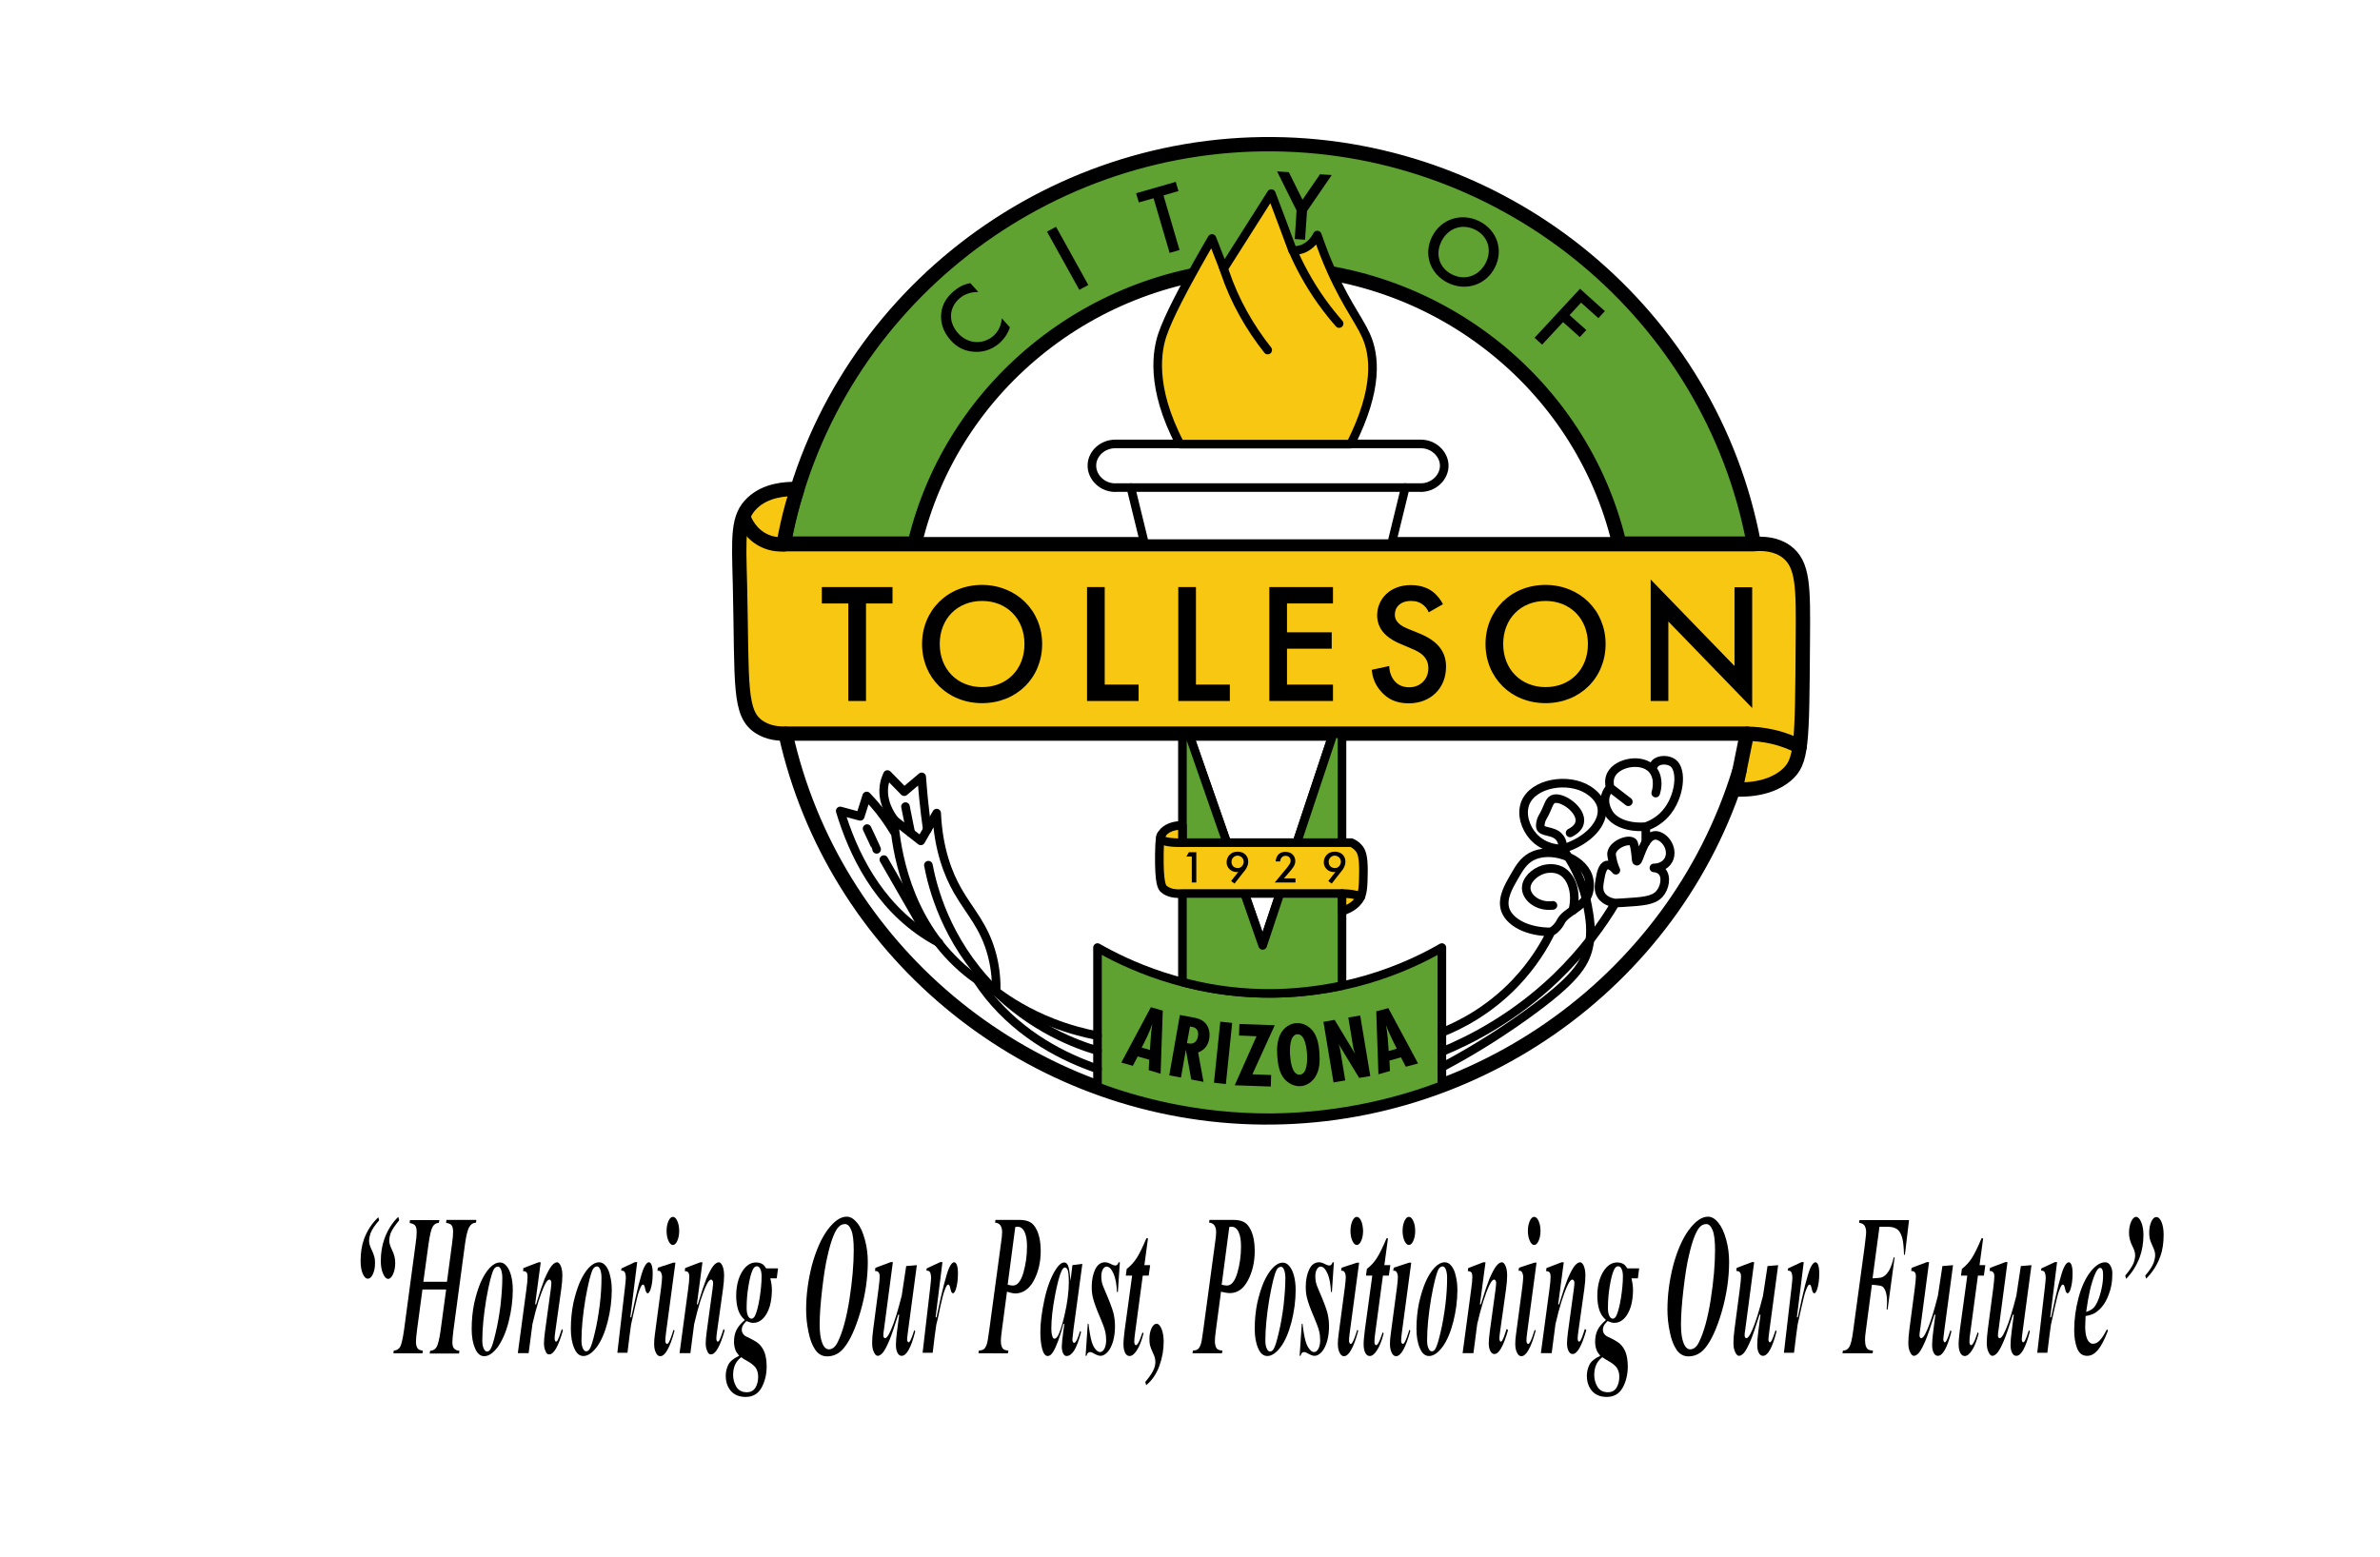 <?xml version="1.0" encoding="utf-8"?>
<!-- Generator: Adobe Illustrator 27.4.1, SVG Export Plug-In . SVG Version: 6.00 Build 0)  -->
<svg version="1.1" id="Layer_1" xmlns="http://www.w3.org/2000/svg" xmlns:xlink="http://www.w3.org/1999/xlink" x="0px" y="0px"
	 viewBox="0 0 1320 864" style="enable-background:new 0 0 1320 864;" xml:space="preserve">
<style type="text/css">
	.st0{fill:#FFFFFF;}
	.st1{fill:#FFFFFF;stroke:#000000;stroke-width:4.769;stroke-linecap:round;stroke-linejoin:round;stroke-miterlimit:10;}
	.st2{fill:#5FA231;stroke:#000000;stroke-width:7.947;stroke-linecap:round;stroke-linejoin:round;stroke-miterlimit:10;}
	.st3{fill:#F8C712;stroke:#000000;stroke-width:7.947;stroke-linecap:round;stroke-linejoin:round;stroke-miterlimit:10;}
	.st4{fill:none;stroke:#000000;stroke-width:7.947;stroke-linecap:round;stroke-linejoin:round;stroke-miterlimit:10;}
	.st5{fill:none;stroke:#000000;stroke-width:4.769;stroke-linecap:round;stroke-linejoin:round;stroke-miterlimit:10;}
	.st6{fill:#F8C712;stroke:#000000;stroke-width:4.769;stroke-linecap:round;stroke-linejoin:round;stroke-miterlimit:10;}
	.st7{fill:#5FA231;stroke:#000000;stroke-width:4.769;stroke-linecap:round;stroke-linejoin:round;stroke-miterlimit:10;}
</style>
<path class="st0" d="M1320,864H0V0h1320V864z"/>
<g>
	<path class="st0" d="M464.8,320.7c15.8-115.1,113.1-201.9,226-205.9c121.5-4.3,230.6,88.5,244,213.3
		C778.1,325.7,621.5,323.2,464.8,320.7z"/>
	<path class="st0" d="M968.9,407.1C941.9,529.8,832,618.5,705.7,620c-128.7,1.6-242.4-87.7-269.9-212.9
		C613.5,407.1,791.2,407.1,968.9,407.1z"/>
	<polygon class="st1" points="739.3,407.1 700.3,524.5 659.3,407.1 	"/>
	<path class="st2" d="M434.7,301.6c24.2,0,48.4,0,72.6,0c21.1-89.1,102.1-152.7,194.6-153.1c93.1-0.4,175,63.4,196.2,153.1
		c24.9,0,49.7,0,74.6,0C949,174.6,836.5,81.3,706.4,80C574.4,78.7,458.8,172.6,434.7,301.6z"/>
	<path class="st3" d="M442.2,271.3c-6.9-0.2-17.4,0.7-24.8,7.6c-8.5,7.9-7.7,18.7-7,45.5c1.3,55.9-0.9,71.8,11.1,79.2
		c5,3.1,10.4,3.5,14.3,3.4h533.1l-6.3,31c15.5,0.5,23.8-4.3,28-7.8c8.9-7.5,8.9-16.5,9.3-75.4c0.2-28.9,0.4-41.9-9.3-48.9
		c-5.7-4.1-12.7-4.5-18-4h-538c1.2-6.9,2.8-14.2,4.9-21.8C440.4,277.2,441.3,274.2,442.2,271.3z"/>
	<path class="st4" d="M412.4,287c0.6,1.7,3.7,9.7,12.3,13.3c4,1.7,7.7,1.8,10,1.7"/>
	<path class="st4" d="M968.9,407.1c3.9,0,8.9,0.4,14.5,1.7c6.1,1.4,11.1,3.6,14.7,5.4"/>
	<path class="st4" d="M964.7,427.7c-36.5,118.8-151,198.2-275.8,191.9c-122.5-6.2-226.8-93.5-253.2-212.5"/>
	<g>
		<path d="M480.3,334.8v54.1h-9.8v-54.1h-14.7v-9.1H495v9.1H480.3z"/>
		<path d="M578,357.3c0,18.6-14.1,32.8-33.3,32.8c-19.2,0-33.3-14.2-33.3-32.8c0-18.6,14.1-32.8,33.3-32.8
			C563.8,324.6,578,338.8,578,357.3z M568.2,357.3c0-14-9.8-23.9-23.5-23.9c-13.7,0-23.5,9.8-23.5,23.9c0,14,9.8,23.9,23.5,23.9
			C558.4,381.2,568.2,371.4,568.2,357.3z"/>
		<path d="M612.7,325.7v54.1h18.8v9.1h-28.6v-63.2H612.7z"/>
		<path d="M663.3,325.7v54.1h18.8v9.1h-28.6v-63.2H663.3z"/>
		<path d="M739.3,334.8h-25.5v16h24.8v9.1h-24.8v19.9h25.5v9.1H704v-63.2h35.3V334.8z"/>
		<path d="M792.4,339.7c-0.6-1.4-1.4-2.7-2.9-4c-2-1.6-4.1-2.3-6.9-2.3c-6,0-9,3.5-9,7.6c0,1.9,0.7,5.2,6.9,7.7l6.4,2.6
			c11.8,4.7,15.1,11.4,15.1,18.6c0,12-8.6,20.3-20.7,20.3c-7.4,0-11.8-2.7-15.1-6.3c-3.5-3.8-5-8-5.4-12.3l9.7-2.1
			c0,3.1,1.2,6.1,2.7,8c1.8,2.3,4.5,3.8,8.4,3.8c6,0,10.6-4.3,10.6-10.6c0-6.4-5-9.1-9.2-10.8l-6.1-2.6c-5.3-2.2-13.1-6.5-13.1-16
			c0-8.5,6.7-16.7,18.7-16.7c6.9,0,10.9,2.6,12.9,4.3c1.7,1.5,3.6,3.7,4.9,6.3L792.4,339.7z"/>
		<path d="M890.5,357.3c0,18.6-14.1,32.8-33.3,32.8c-19.2,0-33.3-14.2-33.3-32.8c0-18.6,14.1-32.8,33.3-32.8
			C876.4,324.6,890.5,338.8,890.5,357.3z M880.7,357.3c0-14-9.8-23.9-23.5-23.9c-13.7,0-23.5,9.8-23.5,23.9c0,14,9.8,23.9,23.5,23.9
			C870.9,381.2,880.7,371.4,880.7,357.3z"/>
		<path d="M915.5,388.9v-67.4l46.5,48v-43.7h9.8v67l-46.5-48v44.1H915.5z"/>
	</g>
	<g>
		<path d="M542.6,162c-5.6-0.1-8.8,2.2-10.4,3.5c-6.1,5.3-6.3,13.3-0.8,19.4c5.2,5.8,13.5,6.6,19.5,1.5c3.4-2.9,4.5-6.9,4.7-9.8
			l4.5,5c-1.3,4.1-3.9,7.1-5.8,8.8c-5.1,4.4-10.3,4.9-13.3,4.8c-6-0.2-10.4-2.6-13.8-6.5c-4.6-5.1-5.6-10.5-5.2-14.7
			c0.5-5.2,3-9,6.9-12.4c2.6-2.2,5.5-3.9,9.3-4.5L542.6,162z"/>
		<path d="M585.7,125.8l17.9,32.3l-5,2.7l-17.9-32.3L585.7,125.8z"/>
		<path d="M645.3,108.4l8.9,30.3l-5.5,1.6l-8.9-30.3l-8.2,2.3l-1.5-5.1l22-6.3l1.5,5.1L645.3,108.4z"/>
		<path d="M719.1,116.8l-10.8-21.7l6.5,0.4l7.6,15.3l9.7-14.1l6.5,0.4l-13.7,20l-1.1,15.9l-5.7-0.4L719.1,116.8z"/>
		<path d="M829.1,148.4c-4.9,9.7-16.1,13.4-26.1,8.5c-10-5-13.6-16-8.7-25.7c4.9-9.7,16.1-13.4,26.1-8.5
			C830.4,127.7,834,138.8,829.1,148.4z M824,145.9c3.7-7.3,1.2-15-5.9-18.5c-7.2-3.5-14.9-0.9-18.6,6.4c-3.7,7.3-1.2,15,5.9,18.5
			C812.5,155.8,820.2,153.2,824,145.9z"/>
		<path d="M886.5,176.5l-9.6-8.6l-6.4,6.9l9.3,8.3l-3.6,3.9l-9.3-8.3l-11.6,12.5l-4.2-3.8l25.2-27.2l13.8,12.4L886.5,176.5z"/>
	</g>
	<path class="st1" d="M787.9,246.3c7.1-0.1,12.8,5.4,13.1,11.6c0.3,6.9-6.1,13.1-13.9,12.6h-7.7l-7.6,31.1h-137l-7.6-31.1h-7.7
		c-7.8,0.6-14.2-5.7-13.9-12.6c0.2-6.3,6-11.7,13.1-11.6H787.9z"/>
	<line class="st5" x1="627.3" y1="270.5" x2="779.4" y2="270.5"/>
	<path class="st6" d="M705.1,107.4c-8.8,13.9-17.6,27.7-26.4,41.6c-2.2-5.6-4.4-11.2-6.5-16.7c-1.9,3.2-4.6,7.9-7.8,13.6
		c-6.6,11.8-16.3,29.5-19.8,40.1c-2.6,8-7,28.2,9.9,60.4c31.5,0,63,0,94.6,0c15.5-30.8,13.5-49.2,8.5-60.3
		c-4.2-9.4-13.4-20.5-23-44.8c-1.8-4.6-3.1-8.4-4-10.9c-0.6,1.2-3.2,6.1-8.7,7.9c-1.9,0.6-3.7,0.7-5,0.6
		C713,128.3,709.1,117.9,705.1,107.4z"/>
	<path class="st4" d="M705.2,100.7"/>
	<path class="st5" d="M703.1,194.2c-9.8-12.4-18.2-26.8-23.8-43.4c-0.4-1-0.7-2.1-1-3.1"/>
	<path class="st5" d="M717,138.8c1.7,4.1,3.8,8.4,6.2,12.8c6.2,11.4,13.1,20.6,19.5,27.9"/>
	<path class="st7" d="M799.7,602.3c0-25.5,0-51.1,0-76.6c-14.7,8.5-48.4,25.2-94.4,25.4c-47.3,0.3-81.9-17-96.6-25.4v77.3
		c20.5,7.6,54.3,17.4,97,17.1C746.9,619.6,779.6,609.9,799.7,602.3z"/>
	<path class="st7" d="M655.8,407.1v137.7c11.4,3.1,26.7,6,44.8,6.3c17.5,0.3,32.4-1.9,43.7-4.3c0-45.9,0-93.8,0-139.7h-4.9
		l-39.1,117.4l-40.9-117.4H655.8z"/>
	<path class="st6" d="M744.3,505.5c5.8-1.7,8.4-4.8,9.4-6.2c2.3-3.3,2.4-7.6,2.5-16.4c0-7.9-1-10.6-2.8-12.6
		c-1.3-1.5-2.8-2.3-3.9-2.8h-93.7c0-3.2,0-6.4,0-9.6c-2.1,0-7.6,0.2-10.8,4c-1.4,1.7-1.9,3.5-2,12c-0.2,16.5,1.5,18.5,2.5,19.3
		c1,0.9,4,3.1,10.3,2.5h88.5V505.5z"/>
	<g>
		<path d="M661,475.2h-3l1.4-2.4h4.1v16.8H661V475.2z"/>
		<path d="M682.8,488.8l4-5.1c-0.3,0.1-0.6,0.1-0.9,0.1c-2,0-3.3-0.9-4-1.6c-0.9-0.9-1.6-2.1-1.6-3.8c0-1.7,0.7-3.2,1.7-4.2
			c1.1-1.1,2.5-1.7,4.4-1.7c2.3,0,3.7,0.9,4.4,1.7c0.7,0.7,1.5,1.9,1.5,3.8c0,1.2-0.3,2.2-0.8,3.2c-0.6,1.3-1.3,2-2.1,3l-4.7,6
			L682.8,488.8z M688.8,480.6c0.6-0.7,1-1.6,1-2.5c0-0.9-0.4-1.8-1-2.4c-0.6-0.6-1.6-1-2.4-1c-0.9,0-1.9,0.4-2.4,1
			c-0.6,0.6-1,1.4-1,2.5c0,0.9,0.4,1.9,1,2.5c0.6,0.5,1.5,0.9,2.4,0.9C687.2,481.7,688.1,481.3,688.8,480.6z"/>
		<path d="M718.5,489.6h-11.5l5.9-7.1c0.6-0.7,1.5-1.8,2-2.6c0.5-0.7,0.9-1.4,0.9-2.4c0-1.4-0.9-2.7-2.8-2.7c-1.9,0-2.9,1.5-3,3.1
			h-2.5c0.1-1.6,0.8-3,1.4-3.7c0.6-0.7,1.8-1.6,4-1.6c3.6,0,5.5,2.4,5.5,5.1c0,1.4-0.5,2.5-1.2,3.5c-0.6,0.9-1.4,1.8-2.4,3l-2.7,3.1
			h6.4V489.6z"/>
		<path d="M736.7,488.8l4-5.1c-0.3,0.1-0.6,0.1-0.9,0.1c-2,0-3.3-0.9-4-1.6c-0.9-0.9-1.6-2.1-1.6-3.8c0-1.7,0.7-3.2,1.7-4.2
			c1.1-1.1,2.5-1.7,4.4-1.7c2.3,0,3.7,0.9,4.4,1.7c0.7,0.7,1.5,1.9,1.5,3.8c0,1.2-0.3,2.2-0.8,3.2c-0.6,1.3-1.3,2-2.1,3l-4.7,6
			L736.7,488.8z M742.7,480.6c0.6-0.7,1-1.6,1-2.5c0-0.9-0.4-1.8-1-2.4c-0.6-0.6-1.6-1-2.4-1c-0.9,0-1.9,0.4-2.4,1
			c-0.6,0.6-1,1.4-1,2.5c0,0.9,0.4,1.9,1,2.5c0.6,0.5,1.5,0.9,2.4,0.9C741.1,481.7,742,481.3,742.7,480.6z"/>
	</g>
	<path class="st5" d="M644.3,462.9c-0.7,0.9-0.8,1.5-0.7,2c0.6,2.6,9,2.7,12.2,2.6"/>
	<path class="st5" d="M744.3,495.8c1.6-0.1,3.7,0,6,0.4c1.7,0.3,3.2,0.7,4.5,1.2"/>
	<g>
		<path class="st5" d="M608.7,582.9c-11.9-3.5-36.4-12.5-58.5-35.1c-25.8-26.4-33-55.9-35.3-67.8"/>
		<path class="st5" d="M608.7,574.6c-7.2-1.4-15.8-3.6-25-7.2c-13.3-5.2-23.7-11.7-31.2-17.3c0.1-4.8-0.1-11.8-2.2-19.9
			c-4.2-16.4-12.5-24.3-19.2-36.1c-5.2-9.1-10.7-22.9-11.6-43c-2.9,5.1-5.8,10.2-8.8,15.4c-5-3.9-9.9-7.8-14.9-11.7
			c1.2,15.4,6.5,54.7,37.9,82.3c6.2,5.4,12.6,9.7,18.7,13.1"/>
		<path class="st5" d="M608.7,593c-18.1-6.2-42-17.9-60.4-40.7c-2.4-3-4.6-6.1-6.6-9.1"/>
		<path class="st5" d="M520.7,523c-2-1-3.9-2.2-5.9-3.4c-28.3-17.6-41.9-46.8-48.8-69.7l11.1,3l3.6-11.3c2.3,2.4,4.7,5.1,7.1,8.1
			c3.2,4.1,5.8,8,8,11.6"/>
		<path class="st5" d="M486.2,471.2c0-0.3-5.3-11.5-5.3-11.5"/>
		<line class="st5" x1="490.2" y1="476.9" x2="512.8" y2="516.2"/>
		<path class="st5" d="M495.9,454.7c-1.8-2.4-7.3-10.3-5.4-19.9c0.4-1.9,1-3.6,1.7-5.1c3.1,3.2,6.2,6.3,9.3,9.5l9.7-8.2
			c0.3,3.9,0.6,7.8,1,11.9c0.6,6,1.3,11.8,2.1,17.4"/>
		<line class="st5" x1="505.1" y1="462" x2="502.2" y2="447.5"/>
	</g>
	<g>
		<path class="st5" d="M799.7,572.8c9.8-3.9,25.9-11.9,40.7-27.4c9.8-10.3,16-20.6,19.8-28.4c-12.9,0.1-23.3-5.3-25.5-12.8
			c-1.7-6,2.1-12.6,5.2-17.9c2.8-4.9,5.1-8.7,9.5-11.1c10.4-5.5,27.9,0.3,31.5,11.1c0.2,0.7,1.8,5.7-0.4,10.6
			c-3.1,6.9-12,8.9-14.8,14.3c-0.3,0.6-1.3,2.6-3.5,4.5c-0.8,0.6-1.5,1.1-2,1.3"/>
		<path class="st5" d="M861.3,502.3c-8.1,1-14.4-4-14.8-9.1c-0.4-5,4.8-9.4,9.4-10.8c0.6-0.2,5.2-1.5,9.5,0.5
			c6.2,3,9.4,12.1,6.9,22.2"/>
		<path class="st5" d="M799.7,583.5c16.2-6.7,40.3-19,63.5-41.3c15.1-14.6,25.6-29.3,32.7-41.2c-0.7-0.1-5.5-0.6-7.9-4.4
			c-1.7-2.7-1.2-5.5-0.6-8.9c0.5-2.9,1.3-7.2,3.8-7.8c2.2-0.4,4.5,2.2,5,2.9c-0.7-1.6-1.7-4.1-2.2-7.3c-0.2-1.2-0.3-1.8-0.1-2.5
			c0.9-4.6,9.2-7.9,11.7-5.8c0.4,0.4,0.6,0.8,0.9,2.4c1.1,5.3,0.7,8.1,1.3,8.2c1.3,0.3,3.6-13.3,9.6-14.3c3-0.5,6.2,2.2,7.6,4.8
			c1.6,2.8,2.1,6.9-0.4,10c-2.6,3.2-6.7,3.2-7.3,3.2c1.3,0.1,3.1,0.5,4.4,1.9c2.8,3,1.7,9.2-1.4,12.6c-3.4,3.7-9,4.1-20.3,4.8
			c-1.7,0.1-3.1,0.2-4.1,0.2"/>
		<path class="st5" d="M799.7,592.1c20.2-10.7,36-21.3,47.4-29.5c26.2-18.9,31.8-27.7,33.9-36.7c2.2-9.1,0.6-17.4-0.5-23.4
			c-2.8-14.7-9.3-25.4-13.7-31.5c-1.2,0-10.1,0.2-16.5-7c-4.2-4.7-6.7-12.1-4.4-18.3c4.4-11.4,23.9-14.5,34.9-7.5
			c1.4,0.9,6.8,4.4,7.6,10.1c1.2,8.2-7.2,18.2-21.7,22.6"/>
		<path class="st5" d="M870.8,462.1c4.4-2.2,5.2-4.9,5.3-5.7c1.6-6.9-10.1-15.1-14.8-13c-2.4,1.1-2.6,4.7-5.7,9.9
			c-0.2,0.4-0.8,1.4-1.1,2.9c-0.1,0.5-0.4,1.8-0.1,2.8c0.8,2.8,6.6,1.7,9.9,4.9c1.2,1.1,2.5,3.1,2.6,7.2"/>
		<path class="st5" d="M912.8,467.3v-8.7c-9.6,0.8-18-2.4-20.9-8.1c-0.7-1.3-2.6-5-1.4-9.2c0.6-2,1.7-3.5,2.5-4.3
			c3.4,2.6,6.7,5.2,10.1,7.8c-3.4-2.6-6.7-5.2-10.1-7.8c-0.5-2.1-0.7-4.8,0.6-7.3c3.6-6.9,17.2-9.3,22.9-2.8
			c4.2,4.8,2.1,12.3,1.8,13.1c0.7-2.3,1.8-7.4-0.9-11.8c-0.3-0.4-0.6-0.9-0.9-1.3c0.1-1,0.5-2.4,1.5-3.4c2.4-2.4,7.3-2.1,9.8-0.3
			c5.5,4,3.9,19.3-4.2,28.3c-3.8,4.2-8.2,6.2-10.8,7.1"/>
	</g>
	<g>
		<path d="M637.1,593.7l0.3-5.8l-6.4-1.8l-2.7,5.2l-6.4-1.8l16.4-30.7l6.6,1.9l-1.2,35L637.1,593.7z M637.8,582.5
			c0.2-3.3,0.4-6.6,0.7-10c0.2-1.5,0.4-3,0.6-4.5c-1.5,4.5-3.7,8.9-5.9,13.2L637.8,582.5z"/>
		<path d="M660.7,598.9l-3-16.5l-2.7,15.4l-6.5-1.2l5.9-33.5l7,1.3c2.4,0.4,5,1.1,6.8,2.9c2.3,2.2,3,5.7,2.5,8.9
			c-0.7,3.8-2.6,6.3-6.2,7.7l3,16.3L660.7,598.9z M658.3,578.7c0.3,0.1,0.7,0.2,1.1,0.2c2.8,0.5,4.5-1.2,5-3.9
			c0.5-2.7-0.4-4.8-3.2-5.3l-1.2-0.2L658.3,578.7z"/>
		<path d="M673.3,600.7l3.5-33.9l6.6,0.7l-3.5,33.9L673.3,600.7z"/>
		<path d="M694.6,596l10.4,0.4l-0.2,6.4l-20-0.7l12.1-27.2l-9.7-0.4l0.2-6.4l19.6,0.7L694.6,596z"/>
		<path d="M729.6,597.3c-1.8,2.9-4.9,5.1-8.4,5.3c-3.4,0.2-6.8-1.6-9-4.2c-2.8-3.4-3.5-8.3-3.8-12.5c-0.3-4.4-0.1-9.1,2.2-13
			c1.8-3,5-5.1,8.4-5.3c3.4-0.2,6.8,1.5,9,4.2c2.8,3.4,3.5,8.3,3.8,12.6C732.1,588.8,731.9,593.5,729.6,597.3z M719.5,573.8
			c-4.3,0.3-4.2,8.4-4,11.5c0.2,3.1,1,11.2,5.4,10.9c4.3-0.3,4.2-8.4,4-11.5C724.7,581.6,723.8,573.5,719.5,573.8z"/>
		<path d="M753.8,598l-11.4-18.8c0.5,1.2,0.8,2.5,1,3.8l2.7,16.4l-6.5,1.1l-5.6-33.6l6.2-1.1l11.4,18.9c-0.5-1.5-1-2.9-1.2-4.4
			l-2.6-15.8l6.6-1.1l5.6,33.6L753.8,598z"/>
		<path d="M779.7,591.8l-2.7-5.2l-6.4,1.8l0.3,5.8l-6.4,1.8l-1.2-34.9l6.7-1.8l16.5,30.7L779.7,591.8z M774.7,581.8
			c-1.5-3-3-5.9-4.3-8.9c-0.6-1.4-1.2-2.8-1.7-4.2c0.9,4.7,1.2,9.5,1.5,14.4L774.7,581.8z"/>
	</g>
</g>
<g>
	<g>
		<path d="M213.3,687c-1.4,3.8-2.1,8.1-2.1,12.5c0,2.8,0.4,5.3,1.3,7.2c0.8,1.9,1.8,2.8,2.8,2.8c1,0,1.9-0.9,2.7-2.6
			c0.8-1.8,1.2-3.9,1.2-6.3c0-2.4-0.6-4.9-1.9-7.4c-0.9-1.9-1.4-3.5-1.4-4.8c0-1.5,0.3-2.9,0.8-4.3c0.8-2,2.4-4.3,4.7-7.1l-0.5-1.9
			C217.6,678.3,215.1,682.2,213.3,687z"/>
		<path d="M201.9,687.4c-1.3,3.6-1.9,7.7-1.9,12.2c0,2.9,0.4,5.3,1.2,7.1c0.8,1.8,1.7,2.7,2.8,2.7c1.1,0,2-0.8,2.8-2.5
			c0.8-1.7,1.2-3.8,1.2-6.2c0-1.2-0.1-2.2-0.3-3.1c-0.3-1.3-0.9-2.8-1.7-4.5c-0.9-1.8-1.3-3.4-1.3-4.7c0-1.3,0.3-2.7,0.8-4.2
			c0.8-2.1,2.4-4.5,4.8-7.2l-0.5-1.7C206.2,678.8,203.6,682.8,201.9,687.4z"/>
	</g>
	<path d="M264,678.3l0.2-1.5h-16.6l-0.2,1.6c1.7,0.3,2.8,0.8,3.2,1.6c0.5,0.8,0.7,2,0.7,3.5c0,1.5-0.2,3.7-0.6,6.6l-2.8,21h-13.1
		l2.9-21.1c0.7-4.8,1.4-7.9,2.2-9.3c0.8-1.5,2-2.2,3.5-2.3l0.3-1.5h-16.3l-0.2,1.6c1.6,0.3,2.7,0.8,3.2,1.6c0.5,0.8,0.7,2,0.7,3.5
		c0,1.6-0.2,3.8-0.6,6.5l-6.4,47.7c-0.7,4.9-1.4,7.9-2.1,9.3c-0.8,1.4-2,2.1-3.6,2.2l-0.2,1.5h16.1l0.2-1.5c-1.5-0.1-2.5-0.6-3-1.4
		c-0.5-0.9-0.8-2-0.8-3.3c0-1.5,0.2-3.8,0.6-6.8l3-22.4h13.1l0,0.3l-3,22.2c-0.7,4.9-1.4,7.9-2.2,9.3c-0.8,1.4-2,2.1-3.6,2.2
		l-0.3,1.5h16.3l0.2-1.5c-1.5-0.1-2.6-0.7-3.2-1.6c-0.5-0.7-0.7-1.8-0.7-3.2c0-1.4,0.2-3.6,0.6-6.7l6.4-47.7
		c0.6-4.5,1.4-7.6,2.2-9.2C261.1,679.2,262.4,678.4,264,678.3z"/>
	<path d="M282.1,733.3c1.5-5.9,2.3-11.9,2.3-17.7c0-2.9-0.3-5.5-0.9-7.8c-0.6-2.3-1.5-4.2-2.6-5.5c-1.1-1.3-2.3-1.9-3.6-1.9
		c-1.9,0-3.8,1-5.7,3c-1.9,2-3.5,4.7-5,8c-1.4,3.3-2.6,7.2-3.6,11.6c-0.9,4.4-1.4,9.2-1.4,14.3c0,4.2,0.6,7.9,1.9,10.8
		c1.2,2.9,2.9,4.3,5.1,4.3c2.4,0,4.9-1.7,7.4-5C278.5,743.9,280.6,739.2,282.1,733.3z M272.1,748.4c-0.6,1-1.2,1.4-2,1.4
		c-0.8,0-1.4-0.6-1.9-1.8c-0.5-1.1-0.7-2.6-0.7-4.3c0-6.8,0.8-14.5,2.2-23c1.5-8.5,2.9-13.9,4-16.2c0.6-1.2,1.5-1.8,2.5-1.8
		c0.7,0,1.2,0.6,1.7,1.7c0.4,1.1,0.7,2.6,0.7,4.5c0,4.6-0.4,9.7-1,15.3c-0.7,5.5-1.6,10.7-2.7,15.2
		C273.8,744.1,272.9,747.1,272.1,748.4z"/>
	<path d="M304.6,751.4c2.6,0,5.1-4.5,7.6-13.3l-0.6-0.8c-0.3,0.8-0.5,1.4-0.6,1.8c-0.6,2-1.2,3.5-1.8,4.6c-0.2,0.4-0.5,0.6-0.8,0.6
		c-0.4,0-0.6-0.4-0.6-0.6c-0.1-0.3-0.2-0.7-0.2-1.1c0-0.6,0.1-2,0.4-4l3.3-23.5c0.4-2.9,0.6-5.4,0.6-7.4c0-2.2-0.3-4-0.9-5.4
		c-0.6-1.3-1.3-2-2-2c-0.9,0-1.9,0.6-3,1.9c-1.1,1.3-2.4,3.8-4,7.4c-1,2.5-2.6,7.2-4.7,14.1l-0.5-0.1l3.1-23.3h-1.2l-8.4,3.2
		l-0.2,1.7c0.8,0,1.3,0.2,1.6,0.4c0.3,0.3,0.6,0.6,0.7,1.1c0.1,0.4,0.2,1,0.2,1.6c0,1.5-0.2,4-0.7,7.4l-4.7,35h6l2.1-16.1
		c2.2-9.6,4.5-16.8,6.8-21.7c1-2,1.8-3,2.6-3c0.3,0,0.6,0.2,0.8,0.6c0.2,0.3,0.3,0.7,0.3,1.2c0,0.7-0.1,1.9-0.3,3.4l-3.2,23.4
		c-0.4,3-0.6,5.3-0.6,6.8c0,1.7,0.3,3.2,0.9,4.3C302.9,750.9,303.6,751.4,304.6,751.4z"/>
	<path d="M335.9,702.2c-1.1-1.3-2.3-1.9-3.6-1.9c-1.9,0-3.8,1-5.7,3c-1.9,2-3.5,4.7-5,8c-1.4,3.3-2.6,7.2-3.6,11.6
		c-0.9,4.4-1.4,9.2-1.4,14.3c0,4.2,0.6,7.9,1.9,10.8c1.2,2.9,2.9,4.3,5.1,4.3c2.4,0,4.9-1.7,7.4-5c2.5-3.4,4.5-8.1,6-13.9
		c1.5-5.9,2.3-11.9,2.3-17.7c0-2.9-0.3-5.5-0.9-7.8C337.9,705.4,337,703.5,335.9,702.2z M332.6,724.2c-0.7,5.5-1.6,10.7-2.7,15.2
		c-1.1,4.7-2,7.6-2.8,8.9c-0.6,1-1.2,1.4-2,1.4c-0.8,0-1.4-0.6-1.9-1.8c-0.5-1.1-0.7-2.6-0.7-4.3c0-6.8,0.8-14.5,2.2-23
		c1.5-8.5,2.9-13.9,4-16.2c0.6-1.2,1.5-1.8,2.5-1.8c0.7,0,1.2,0.6,1.7,1.7c0.4,1.1,0.7,2.6,0.7,4.5
		C333.6,713.6,333.3,718.7,332.6,724.2z"/>
	<path d="M352.2,725c0.9-4,1.6-6.9,2.2-8.6c0.6-1.7,1.1-2.8,1.5-3.3c0.5-0.6,1-0.6,1.4,0.1c0.1,0.2,0.3,0.6,0.7,2.5
		c0.3,1.2,0.7,1.8,1.3,1.8c0.5,0,1-0.8,1.5-2.1c0.8-2.4,1.2-5.4,1.2-8.9c0-2-0.2-3.6-0.6-4.7c-0.4-1-0.9-1.5-1.5-1.5
		c-0.9,0-1.8,1-2.7,2.9c-1.6,3.4-4,12.8-7.1,27.7l-0.5-0.1l3.8-30.6h-1.2l-7.5,3.5l-0.2,1.2c0.8,0,1.3,0.2,1.6,0.4
		c0.3,0.3,0.6,0.7,0.7,1.3c0.2,0.6,0.3,1.4,0.3,2.4c0,0.9-0.2,2.7-0.5,5.4l-4.2,36.1h5.6c0.9-7.6,1.6-12.8,2-15.6
		C350.6,732.4,351.3,729,352.2,725z"/>
	<g>
		<path d="M375.6,677.3c-0.7-1.5-1.5-2.2-2.4-2.2c-0.9,0-1.7,0.7-2.4,2.2c-0.7,1.5-1.1,3.4-1.1,5.6c0,2.2,0.4,4.1,1.1,5.6
			c0.7,1.5,1.5,2.2,2.4,2.2c0.9,0,1.7-0.7,2.4-2.2c0.7-1.5,1.1-3.4,1.1-5.6C376.7,680.7,376.3,678.8,375.6,677.3z"/>
		<path d="M364.9,703.3l-0.3,1.7c0.2,0,0.4,0,0.6,0c0.7,0,1.2,0.4,1.5,1.1c0.3,0.7,0.5,1.4,0.5,2.3c0,1.3-0.2,3.2-0.5,5.7l-3.5,26.3
			c-0.3,2.1-0.4,3.8-0.4,5.1c0,2,0.3,3.7,1,5c0.6,1.3,1.4,1.9,2.4,1.9c2.7,0,5.4-4.8,7.9-14.1l-0.5-0.6c-1,3.3-1.9,5.6-2.6,6.9
			c-0.3,0.6-0.7,1-1.1,1c-0.4,0-0.6-0.5-0.7-0.7c-0.2-0.4-0.2-0.8-0.2-1.2c0-0.7,0.1-2.2,0.4-4.4l5.2-38.8h-1.2L364.9,703.3z"/>
	</g>
	<path d="M394.3,751.4c2.6,0,5.1-4.5,7.6-13.3l-0.6-0.8c-0.3,0.8-0.5,1.4-0.6,1.8c-0.6,1.9-1.2,3.5-1.8,4.6
		c-0.2,0.4-0.5,0.6-0.8,0.6c-0.4,0-0.6-0.4-0.6-0.6c-0.1-0.3-0.2-0.7-0.2-1.1c0-0.6,0.1-2,0.4-4l3.3-23.5c0.4-2.9,0.6-5.4,0.6-7.4
		c0-2.2-0.3-4-0.9-5.4c-0.6-1.3-1.3-2-2-2c-0.9,0-1.9,0.6-3,1.9c-1.1,1.3-2.4,3.8-4,7.4c-1,2.5-2.6,7.2-4.7,14.1l-0.5-0.1l3.1-23.3
		h-1.2l-8.4,3.2l-0.2,1.7c0.8,0,1.3,0.2,1.6,0.4c0.3,0.3,0.6,0.6,0.7,1.1c0.1,0.4,0.2,1,0.2,1.6c0,1.5-0.2,4-0.7,7.4l-4.7,35h6
		l2.1-16.1c2.2-9.6,4.5-16.8,6.8-21.7c1-2,1.8-3,2.6-3c0.3,0,0.6,0.2,0.8,0.6c0.2,0.3,0.3,0.7,0.3,1.2c0,0.7-0.1,1.9-0.3,3.4
		l-3.2,23.4c-0.4,3-0.6,5.3-0.6,6.8c0,1.7,0.3,3.2,0.9,4.3C392.7,750.9,393.4,751.4,394.3,751.4z"/>
	<path d="M425,703.7l-0.1-0.1c-0.7-1.1-1.4-1.9-1.9-2.2c-1.1-0.7-2.3-1-3.7-1c-2.2,0-4.1,0.9-5.8,2.6c-1.7,1.8-3,4.1-3.9,6.9
		c-0.9,2.8-1.3,5.9-1.3,9c0,3,0.4,5.6,1.1,7.8c0.7,2.2,1.9,4,3.5,5.4l0.2,0.2l-0.2,0.2c-2.1,1.8-3.6,3.6-4.5,5.5
		c-0.9,1.8-1.3,4-1.3,6.4c0,1.5,0.2,2.9,0.7,4.3c0.3,1,1,2.1,2,3.3l0.2,0.2l-0.3,0.1c-3,1.4-4.9,3.1-5.8,4.9
		c-0.9,1.9-1.4,3.9-1.4,6.1c0,2.9,0.7,5.4,2.1,7.4c1.9,2.8,4.9,4.3,8.9,4.3c4,0,6.9-1.7,8.8-5c1.9-3.4,2.9-7.4,2.9-11.9
		c0-3-0.4-5.5-1.1-7.6c-0.8-2.1-1.9-3.8-3.4-5.1c-1.1-1-3.4-2.3-6.8-3.9c-0.9-0.4-1.6-1.1-2.1-2c-0.3-0.5-0.4-1.1-0.4-1.8
		c0-0.6,0.1-1.1,0.3-1.7c0.3-0.8,1-1.8,2.2-3l0.1-0.1l0.2,0.1c0.7,0.3,1.4,0.5,2,0.7c0.6,0.2,1.2,0.2,1.7,0.2c1.9,0,3.7-0.8,5.3-2.4
		c1.6-1.6,2.8-3.9,3.7-6.7c0.8-2.8,1.2-5.9,1.2-9.2c0-1.9-0.3-4-0.8-6.1l-0.1-0.3h3.6l0.7-5.5H425z M414,754.8
		c2.5,1.4,4.2,2.7,5.1,4c0.9,1.3,1.4,3,1.4,5c0,2.3-0.5,4.3-1.5,6c-1,1.7-2.6,2.6-4.8,2.6c-2.6,0-4.6-1-5.8-3
		c-1.2-2-1.8-4.2-1.8-6.6c0-1.9,0.3-3.6,0.9-5.2c0.6-1.6,1.7-3.1,3.4-4.5l0.2-0.1l0.2,0.1C411.9,753.6,412.8,754.2,414,754.8z
		 M421.3,720.2c-0.7,4.4-1.6,7.7-2.5,9.7c-0.6,1.1-1.2,1.7-2,1.7c-0.8,0-1.5-0.6-2-1.7c-0.5-1.1-0.7-2.5-0.7-4.4c0-3.8,0.3-7.8,1-12
		c0.7-4.2,1.5-7.3,2.4-9.1c0.6-1.3,1.4-1.9,2.3-1.9c0.8,0,1.4,0.5,1.9,1.6c0.5,1,0.7,2.4,0.7,4C422.4,711.7,422,715.8,421.3,720.2z"
		/>
	<path d="M475.3,678.3c-1.8-2.2-3.7-3.3-5.7-3.3c-3.5,0-7,2.5-10.6,7.3c-3.6,4.9-6.5,11.6-8.7,19.7c-2.1,8.2-3.2,16.4-3.2,24.5
		c0,4,0.4,8.2,1.3,12.4c0.8,4.2,2.1,7.5,3.8,10c1.7,2.4,3.9,3.6,6.5,3.6c3.6,0,6.8-1.5,9.3-4.6c3.4-4.1,6.5-10.9,9.2-20.1
		c2.7-9.2,4.1-18.6,4.1-27.8c0-4.1-0.5-8.2-1.6-12.2C478.6,683.7,477.2,680.5,475.3,678.3z M471.1,721c-1.6,10.2-3.8,18.1-6.4,23.4
		c-1.3,2.8-3,4.2-5,4.2c-1.5,0-2.8-1.2-3.7-3.6c-0.9-2.3-1.4-5.7-1.4-10.2c0-5.2,0.5-11.8,1.4-19.6c0.9-7.8,1.9-14.1,3-18.6
		c1-4.5,2.1-8.1,3.1-10.6c1-2.5,2-4.3,3-5.3c1-1.1,2.2-1.6,3.6-1.6c1.4,0,2.6,1.2,3.5,3.5c0.9,2.3,1.3,6,1.3,11
		C473.5,701.5,472.7,710.8,471.1,721z"/>
	<path d="M500.1,718.9c-2.1,8.2-4,14.5-5.9,18.8c-1.8,4.2-2.8,4.7-3.4,4.7c-0.3,0-0.5-0.2-0.7-0.6c-0.1-0.2-0.2-0.5-0.2-0.9
		c0-0.7,0.1-1.9,0.4-3.6l4.9-37.1H494l-8.5,3.2l-0.2,1.7c0.8,0,1.3,0.2,1.6,0.4c0.4,0.3,0.6,0.6,0.8,1.1c0.1,0.4,0.2,1,0.2,1.5
		c0,1.2-0.2,3.7-0.7,7.3l-2.9,22c-0.4,3.1-0.6,5.6-0.6,7.5c0,2.2,0.3,3.9,1,5.3c0.6,1.3,1.3,2,2.1,2c0.9,0,1.8-0.6,2.8-1.7
		c1-1.2,2.3-3.6,3.8-7.2c1-2.4,2.6-7.1,4.8-14l0.5,0.1l-1.2,9.3c-0.4,3-0.6,5.5-0.6,7.5c0,1.8,0.3,3.3,0.9,4.4
		c0.6,1.1,1.3,1.6,2.3,1.6c2.7,0,5.2-4.5,7.5-13.5l-0.5-0.8c-0.9,2.9-1.7,4.9-2.3,6c-0.3,0.5-0.6,0.8-0.9,0.8
		c-0.3,0-0.5-0.4-0.6-0.6c-0.1-0.3-0.2-0.7-0.2-1c0-0.5,0.2-2.2,0.6-5.3l4.8-35.9l-5.9,0.5L500.1,718.9z"/>
	<path d="M521.5,725c0.9-4,1.6-6.9,2.2-8.6c0.6-1.7,1.1-2.8,1.5-3.3c0.5-0.6,1-0.6,1.4,0.1c0.1,0.2,0.3,0.6,0.7,2.5
		c0.3,1.2,0.7,1.8,1.3,1.8c0.5,0,1-0.8,1.5-2.1c0.8-2.4,1.2-5.4,1.2-8.9c0-2-0.2-3.6-0.6-4.7c-0.4-1-0.9-1.5-1.5-1.5
		c-0.9,0-1.8,1-2.7,2.9c-1.6,3.4-4,12.8-7.1,27.7l-0.5-0.1l3.8-30.6h-1.2l-7.5,3.5l-0.2,1.2c0.8,0,1.3,0.2,1.6,0.4
		c0.3,0.3,0.6,0.7,0.7,1.3c0.2,0.6,0.3,1.4,0.3,2.4c0,0.9-0.2,2.7-0.5,5.4l-4.2,36.1h5.6c0.9-7.6,1.5-12.8,2-15.6
		C520,732.4,520.7,729,521.5,725z"/>
	<path d="M573.4,710.4c2.5-4.7,3.8-10.2,3.8-16.3c0-6.4-1.3-11.2-3.8-14.3c-1.6-2-4.2-3-7.9-3h-13.4l-0.2,1.5c1.4,0.1,2.4,0.7,3,1.6
		c0.6,1,0.9,2.2,0.9,3.6c0,1.4-0.2,3.6-0.7,6.8l-6.4,47.3c-0.6,4.4-1,6.9-1.3,7.8c-0.4,1.3-0.9,2.3-1.5,2.9c-0.6,0.6-1.6,0.9-3,1
		l-0.2,1.5H559l0.3-1.5c-1.7-0.1-2.9-0.6-3.4-1.5c-0.5-0.9-0.8-2.2-0.8-3.9c0-1.2,0.2-3.3,0.6-6.2l2.8-21.1l0.3,0.1
		c1.8,0.6,3.4,0.9,4.6,0.9C567.6,717.4,570.9,715,573.4,710.4z M559.1,712.8l-0.2-0.1l0-0.2l4.2-31.8l0.2,0c0.5-0.1,0.9-0.1,1.2-0.1
		c1.6,0,2.9,1,3.8,3c0.9,1.9,1.3,4.6,1.3,8c0,5-0.7,9.9-2,14.5c-1.4,4.7-3.3,7.1-5.8,7.1C561.2,713.2,560.3,713.1,559.1,712.8z"/>
	<path d="M593.7,710.7l-0.2-2.3c-0.3-3.1-0.7-5.3-1.2-6.4c-0.5-1.1-1.2-1.6-2.1-1.6c-1.6,0-3.4,1.7-5.3,4.9c-2.3,4-4.3,9.4-5.7,16
		c-1.4,6.6-2.2,12.6-2.2,17.7c0,3.4,0.3,6.6,1,9.3c0.7,2.6,1.7,4,3.1,4c1.1,0,2.1-0.8,3.1-2.5c1.8-3,3.7-8.2,5.6-15.4l0.5,0.1
		l-0.6,4.4c-0.5,3.9-0.8,6.5-0.8,7.9c0,1.6,0.2,2.9,0.7,4c0.5,1,1.1,1.5,2,1.5c1.5,0,2.9-1.1,4.2-3.1c1.3-2.1,2.6-5.6,3.8-10.2
		l-0.5-0.6c-0.9,2.7-1.5,4.2-1.7,4.7c-0.7,1.3-1.2,1.9-1.7,1.9c-0.4,0-0.6-0.5-0.7-0.6c-0.2-0.4-0.2-0.8-0.2-1.3
		c0-0.3,0-0.7,0.1-1.2l0.5-4.5l4.9-36.2l-5.5,0.7L593.7,710.7z M590.4,729.7c-0.9,3.9-1.9,7.3-3,10c-0.8,2-1.7,3-2.6,3
		c-0.6,0-1-0.8-1.2-1.5c-0.3-0.9-0.5-2.3-0.5-4.3c0-5,0.7-11.1,2-18c1.3-6.9,2.6-11.6,3.7-13.9c0.6-1.2,1.2-1.8,1.9-1.8
		c0.6,0,1.1,0.5,1.5,1.5c0.4,1.3,0.6,3.5,0.6,6.5C592.8,716.6,592,722.8,590.4,729.7z"/>
	<path d="M620.4,700.3c-0.4,1.2-1,1.8-1.8,1.8c-0.5,0-1.1-0.2-2-0.6c-1.5-0.8-2.7-1.2-3.7-1.2c-2.3,0-4.1,1.2-5.4,3.8
		c-1.3,2.6-2,5.9-2,9.8c0,2.3,0.2,4.4,0.7,6.2c0.6,2.5,1.9,6.1,3.9,10.7c1.4,3.4,2.4,5.9,2.8,7.6c0.4,1.6,0.6,3.3,0.6,5.1
		c0,1.8-0.3,3.3-0.9,4.6c-0.7,1.4-1.5,2-2.5,2c-0.9,0-1.8-0.6-2.7-1.8c-0.9-1.1-1.6-2.7-2.1-4.6c-0.5-1.9-1.1-5-1.6-9.3h-0.4
		l-1.2,17.8h0.5c0.3-0.8,0.5-1.4,0.8-1.6c0.3-0.3,0.7-0.5,1.2-0.5c0.5,0,1.3,0.3,2.3,0.9c1.4,0.8,2.6,1.2,3.5,1.2
		c1.4,0,2.7-0.8,4-2.2c1.3-1.5,2.3-3.6,3-6.1c0.7-2.6,1-5.3,1-8.1c0-2.6-0.3-5.1-0.9-7.5c-0.6-2.3-2.2-6.6-4.9-12.8
		c-0.8-1.8-1.3-3.2-1.5-4.2c-0.2-1-0.3-2.2-0.3-3.3c0-1.4,0.3-2.7,0.8-3.7c0.6-1.1,1.3-1.6,2.2-1.6c1.4,0,2.6,1.3,3.8,3.9
		c1.1,2.5,1.7,5.9,1.9,10.2h0.5l1.1-16.5H620.4z"/>
	<path d="M634.7,701.9l2-14.9h-0.9c-2.1,5-3.9,8.7-5.4,11c-1.5,2.3-3.3,4.3-5.5,6l-0.5,3.7h3.5l-4.1,30c-0.4,3.3-0.7,6-0.7,8.1
		c0,1.9,0.3,3.5,0.9,4.7c0.6,1.2,1.4,1.8,2.5,1.8c1.3,0,2.6-1,3.9-3c1.4-2,2.7-5.2,3.8-9.5l-0.5-0.7c-1,2.9-1.8,5.1-2.6,6.3
		c-0.4,0.6-0.7,0.9-1.1,0.9c-0.4,0-0.7-0.5-0.7-0.7c-0.2-0.4-0.2-0.8-0.2-1.3c0-1,0.1-2.6,0.4-4.5l4.3-32.1h3.3l0.8-5.8H634.7z"/>
	<path d="M643,757.8c1.6-4.4,2.4-8.9,2.4-13.4c0-2.8-0.4-5.2-1.2-7.2c-0.8-1.8-1.7-2.8-2.7-2.8c-1.1,0-2,0.8-2.8,2.4
		c-0.8,1.7-1.2,3.7-1.2,6c0,1.4,0.1,2.6,0.3,3.5c0.3,1.2,0.9,2.7,1.7,4.4c0.9,1.8,1.3,3.4,1.3,4.9c0,1.3-0.3,2.6-0.8,3.9
		c-0.6,1.6-2.2,4.1-4.8,7.2l0.5,1.8C639.1,765.7,641.5,762,643,757.8z"/>
	<path d="M682.1,717.4c4.2,0,7.5-2.3,10-7c2.5-4.7,3.8-10.2,3.8-16.3c0-6.4-1.3-11.2-3.8-14.3c-1.6-2-4.2-3-7.9-3h-13.4l-0.2,1.5
		c1.4,0.1,2.4,0.7,3,1.6c0.6,1,0.9,2.2,0.9,3.6c0,1.4-0.2,3.6-0.7,6.8l-6.4,47.3c-0.6,4.4-1,6.9-1.3,7.8c-0.4,1.3-0.9,2.3-1.5,2.9
		c-0.6,0.6-1.6,0.9-3,1l-0.2,1.5h16.3l0.3-1.5c-1.7-0.1-2.9-0.6-3.4-1.5c-0.5-0.9-0.8-2.2-0.8-3.9c0-1.2,0.2-3.3,0.6-6.2l2.8-21.1
		l0.3,0.1C679.3,717.1,680.8,717.4,682.1,717.4z M677.6,712.5l4.2-31.8l0.2,0c0.5-0.1,0.9-0.1,1.2-0.1c1.6,0,2.9,1,3.8,3
		c0.9,1.9,1.3,4.6,1.3,8c0,5-0.7,9.9-2,14.5c-1.4,4.7-3.3,7.1-5.8,7.1c-0.8,0-1.7-0.2-2.8-0.4l-0.2-0.1L677.6,712.5z"/>
	<path d="M700.9,711.3c-1.4,3.3-2.6,7.2-3.6,11.6c-0.9,4.4-1.4,9.2-1.4,14.3c0,4.2,0.6,7.9,1.9,10.8c1.2,2.9,2.9,4.3,5.1,4.3
		c2.4,0,4.9-1.7,7.4-5c2.5-3.4,4.5-8.1,6-13.9c1.5-5.9,2.3-11.9,2.3-17.7c0-2.9-0.3-5.5-0.9-7.8c-0.6-2.3-1.5-4.2-2.6-5.5
		c-1.1-1.3-2.3-1.9-3.6-1.9c-1.9,0-3.8,1-5.7,3C704,705.4,702.4,708.1,700.9,711.3z M708,704.6c0.6-1.2,1.5-1.8,2.5-1.8
		c0.7,0,1.2,0.6,1.7,1.7c0.4,1.1,0.7,2.6,0.7,4.5c0,4.6-0.4,9.7-1,15.3c-0.7,5.5-1.6,10.7-2.7,15.2c-1.1,4.7-2,7.6-2.8,8.9
		c-0.6,1-1.2,1.4-2,1.4c-0.8,0-1.4-0.6-1.9-1.8c-0.5-1.1-0.7-2.6-0.7-4.3c0-6.8,0.8-14.5,2.2-23C705.5,712.3,706.8,706.9,708,704.6z
		"/>
	<path d="M739.1,700.3c-0.4,1.2-1,1.8-1.8,1.8c-0.5,0-1.1-0.2-2-0.6c-1.5-0.8-2.7-1.2-3.7-1.2c-2.3,0-4.1,1.2-5.4,3.8
		c-1.3,2.6-2,5.9-2,9.8c0,2.3,0.2,4.4,0.7,6.2c0.6,2.5,1.9,6.1,3.9,10.7c1.4,3.4,2.4,5.9,2.8,7.6c0.4,1.6,0.6,3.3,0.6,5.1
		c0,1.8-0.3,3.3-0.9,4.6c-0.7,1.4-1.5,2-2.5,2c-0.9,0-1.8-0.6-2.7-1.8c-0.9-1.1-1.6-2.7-2.1-4.6c-0.5-1.9-1.1-5-1.6-9.3h-0.4
		l-1.2,17.8h0.5c0.3-0.8,0.5-1.4,0.8-1.6c0.3-0.3,0.7-0.5,1.2-0.5c0.5,0,1.3,0.3,2.3,0.9c1.4,0.8,2.6,1.2,3.5,1.2
		c1.4,0,2.7-0.8,4-2.2c1.3-1.5,2.3-3.6,3-6.1c0.7-2.6,1-5.3,1-8.1c0-2.6-0.3-5.1-0.9-7.5c-0.6-2.3-2.2-6.6-4.9-12.8
		c-0.8-1.8-1.3-3.2-1.5-4.2c-0.2-1-0.3-2.2-0.3-3.3c0-1.4,0.3-2.7,0.8-3.7c0.6-1.1,1.3-1.6,2.2-1.6c1.4,0,2.6,1.3,3.8,3.9
		c1.1,2.5,1.7,5.9,1.9,10.2h0.5l1.1-16.5H739.1z"/>
	<g>
		<path d="M754.9,677.3c-0.7-1.5-1.5-2.2-2.4-2.2c-0.9,0-1.7,0.7-2.4,2.2c-0.7,1.5-1.1,3.4-1.1,5.6c0,2.2,0.4,4.1,1.1,5.6
			c0.7,1.5,1.5,2.2,2.4,2.2c0.9,0,1.7-0.7,2.4-2.2c0.7-1.5,1.1-3.4,1.1-5.6C755.9,680.7,755.6,678.8,754.9,677.3z"/>
		<path d="M744.1,703.3l-0.3,1.7c0.2,0,0.4,0,0.6,0c0.7,0,1.2,0.4,1.5,1.1c0.3,0.7,0.5,1.4,0.5,2.3c0,1.3-0.2,3.2-0.5,5.7l-3.5,26.3
			c-0.3,2.1-0.4,3.8-0.4,5.1c0,2,0.3,3.7,1,5c0.6,1.3,1.4,1.9,2.4,1.9c2.7,0,5.4-4.8,7.9-14.1l-0.5-0.6c-1,3.3-1.9,5.6-2.6,6.9
			c-0.3,0.6-0.7,1-1.1,1c-0.4,0-0.6-0.5-0.7-0.7c-0.2-0.4-0.2-0.8-0.2-1.2c0-0.7,0.1-2.2,0.4-4.4l5.2-38.8h-1.2L744.1,703.3z"/>
	</g>
	<path d="M767.8,701.9l2-14.9H769c-2.1,5-3.9,8.7-5.4,11c-1.5,2.3-3.3,4.3-5.5,6l-0.5,3.7h3.5l-4.1,30c-0.4,3.3-0.7,6-0.7,8.1
		c0,1.9,0.3,3.5,0.9,4.7c0.6,1.2,1.4,1.8,2.5,1.8c1.3,0,2.6-1,3.9-3c1.4-2,2.7-5.2,3.8-9.5l-0.5-0.7c-1,2.9-1.8,5.1-2.6,6.3
		c-0.4,0.6-0.7,0.9-1.1,0.9c-0.4,0-0.7-0.5-0.7-0.7c-0.2-0.4-0.2-0.8-0.2-1.3c0-1,0.1-2.6,0.4-4.5l4.3-32.1h3.3l0.8-5.8H767.8z"/>
	<g>
		<path d="M783.8,677.3c-0.7-1.5-1.5-2.2-2.4-2.2c-0.9,0-1.7,0.7-2.4,2.2c-0.7,1.5-1.1,3.4-1.1,5.6c0,2.2,0.4,4.1,1.1,5.6
			c0.7,1.5,1.5,2.2,2.4,2.2c0.9,0,1.7-0.7,2.4-2.2c0.7-1.5,1.1-3.4,1.1-5.6C784.9,680.7,784.5,678.8,783.8,677.3z"/>
		<path d="M773,703.3l-0.3,1.7c0.2,0,0.4,0,0.6,0c0.7,0,1.2,0.4,1.5,1.1c0.3,0.7,0.5,1.4,0.5,2.3c0,1.3-0.2,3.2-0.5,5.7l-3.5,26.3
			c-0.3,2.1-0.4,3.8-0.4,5.1c0,2,0.3,3.7,1,5c0.6,1.3,1.4,1.9,2.4,1.9c2.7,0,5.4-4.8,7.9-14.1l-0.5-0.6c-1,3.3-1.9,5.6-2.6,6.9
			c-0.3,0.6-0.7,1-1.1,1c-0.4,0-0.6-0.5-0.7-0.7c-0.2-0.4-0.2-0.8-0.2-1.2c0-0.7,0.1-2.2,0.4-4.4l5.2-38.8h-1.2L773,703.3z"/>
	</g>
	<path d="M804.9,702.2c-1.1-1.3-2.3-1.9-3.6-1.9c-1.9,0-3.8,1-5.7,3c-1.9,2-3.5,4.7-5,8c-1.4,3.3-2.6,7.2-3.6,11.6
		c-0.9,4.4-1.4,9.2-1.4,14.3c0,4.2,0.6,7.9,1.9,10.8c1.2,2.9,2.9,4.3,5.1,4.3c2.4,0,4.9-1.7,7.4-5c2.5-3.4,4.5-8.1,6-13.9
		c1.5-5.9,2.3-11.9,2.3-17.7c0-2.9-0.3-5.5-0.9-7.8C806.9,705.4,806,703.5,804.9,702.2z M801.6,724.2c-0.7,5.5-1.6,10.7-2.7,15.2
		c-1.1,4.7-2,7.6-2.8,8.9c-0.6,1-1.2,1.4-2,1.4c-0.8,0-1.4-0.6-1.9-1.8c-0.5-1.1-0.7-2.6-0.7-4.3c0-6.8,0.8-14.5,2.2-23
		c1.5-8.5,2.9-13.9,4-16.2c0.6-1.2,1.5-1.8,2.5-1.8c0.7,0,1.2,0.6,1.7,1.7c0.4,1.1,0.7,2.6,0.7,4.5
		C802.6,713.6,802.3,718.7,801.6,724.2z"/>
	<path d="M835.6,737.3c-0.3,0.8-0.5,1.4-0.6,1.8c-0.6,2-1.2,3.5-1.8,4.6c-0.2,0.4-0.5,0.6-0.8,0.6c-0.4,0-0.6-0.4-0.6-0.6
		c-0.1-0.3-0.2-0.7-0.2-1.1c0-0.6,0.1-2,0.4-4l3.3-23.5c0.4-2.9,0.6-5.4,0.6-7.4c0-2.2-0.3-4-0.9-5.4c-0.6-1.3-1.3-2-2-2
		c-0.9,0-1.9,0.6-3,1.9c-1.1,1.3-2.4,3.8-4,7.4c-1,2.5-2.6,7.2-4.7,14.1l-0.5-0.1l3.1-23.3h-1.2l-8.4,3.2l-0.2,1.7
		c0.8,0,1.3,0.2,1.6,0.4c0.3,0.3,0.6,0.6,0.7,1.1c0.1,0.4,0.2,1,0.2,1.6c0,1.5-0.2,4-0.7,7.4l-4.7,35h6l2.1-16.1
		c2.2-9.6,4.5-16.8,6.8-21.7c1-2,1.8-3,2.6-3c0.3,0,0.6,0.2,0.8,0.6c0.2,0.3,0.3,0.7,0.3,1.2c0,0.7-0.1,1.9-0.3,3.4l-3.2,23.4
		c-0.4,3-0.6,5.3-0.6,6.8c0,1.7,0.3,3.2,0.9,4.3c0.6,1.1,1.3,1.6,2.2,1.6c2.6,0,5.1-4.5,7.6-13.3L835.6,737.3z"/>
	<g>
		<path d="M853.3,677.3c-0.7-1.5-1.5-2.2-2.4-2.2c-0.9,0-1.7,0.7-2.4,2.2c-0.7,1.5-1.1,3.4-1.1,5.6c0,2.2,0.4,4.1,1.1,5.6
			c0.7,1.5,1.5,2.2,2.4,2.2c0.9,0,1.7-0.7,2.4-2.2c0.7-1.5,1.1-3.4,1.1-5.6C854.4,680.7,854,678.8,853.3,677.3z"/>
		<path d="M842.5,703.3l-0.3,1.7c0.2,0,0.4,0,0.6,0c0.7,0,1.2,0.4,1.5,1.1c0.3,0.7,0.5,1.4,0.5,2.3c0,1.3-0.2,3.2-0.5,5.7l-3.5,26.3
			c-0.3,2.1-0.4,3.8-0.4,5.1c0,2,0.3,3.7,1,5c0.6,1.3,1.4,1.9,2.4,1.9c2.7,0,5.4-4.8,7.9-14.1l-0.5-0.6c-1,3.3-1.9,5.6-2.6,6.9
			c-0.3,0.6-0.7,1-1.1,1c-0.4,0-0.6-0.5-0.7-0.7c-0.2-0.4-0.2-0.8-0.2-1.2c0-0.7,0.1-2.2,0.4-4.4l5.2-38.8H851L842.5,703.3z"/>
	</g>
	<path d="M879,737.3c-0.3,0.8-0.5,1.4-0.6,1.8c-0.6,2-1.2,3.5-1.8,4.6c-0.2,0.4-0.5,0.6-0.8,0.6c-0.4,0-0.6-0.4-0.6-0.6
		c-0.1-0.3-0.2-0.7-0.2-1.1c0-0.6,0.1-2,0.4-4l3.3-23.5c0.4-2.9,0.6-5.4,0.6-7.4c0-2.2-0.3-4-0.9-5.4c-0.6-1.3-1.3-2-2-2
		c-0.9,0-1.9,0.6-3,1.9c-1.1,1.3-2.4,3.8-4,7.4c-1,2.5-2.6,7.2-4.7,14.1l-0.5-0.1l3.1-23.3h-1.2l-8.4,3.2l-0.2,1.7
		c0.8,0,1.3,0.2,1.6,0.4c0.3,0.3,0.6,0.6,0.7,1.1c0.1,0.4,0.2,1,0.2,1.6c0,1.5-0.2,4-0.7,7.4l-4.7,35h6l2.1-16.1
		c2.2-9.6,4.5-16.8,6.8-21.7c1-2,1.8-3,2.6-3c0.3,0,0.6,0.2,0.8,0.6c0.2,0.3,0.3,0.7,0.3,1.2c0,0.7-0.1,1.9-0.3,3.4l-3.2,23.4
		c-0.4,3-0.6,5.3-0.6,6.8c0,1.7,0.3,3.2,0.9,4.3c0.6,1.1,1.3,1.6,2.2,1.6c2.6,0,5.1-4.5,7.6-13.3L879,737.3z"/>
	<path d="M902.6,703.7l-0.1-0.1c-0.7-1.1-1.4-1.9-1.9-2.2c-1.1-0.7-2.3-1-3.7-1c-2.2,0-4.1,0.9-5.8,2.6c-1.7,1.8-3,4.1-3.9,6.9
		c-0.9,2.8-1.3,5.9-1.3,9c0,3,0.4,5.6,1.1,7.8c0.7,2.2,1.9,4,3.5,5.4l0.2,0.2l-0.2,0.2c-2.1,1.8-3.6,3.6-4.5,5.5
		c-0.9,1.8-1.3,4-1.3,6.4c0,1.5,0.2,2.9,0.7,4.3c0.3,1,1,2.1,2,3.3l0.2,0.2l-0.3,0.1c-3,1.4-4.9,3.1-5.8,4.9
		c-0.9,1.9-1.4,3.9-1.4,6.1c0,2.9,0.7,5.4,2.1,7.4c1.9,2.8,4.9,4.3,8.9,4.3c4,0,6.9-1.7,8.8-5c1.9-3.4,2.9-7.4,2.9-11.9
		c0-3-0.4-5.5-1.1-7.6c-0.8-2.1-1.9-3.8-3.4-5.1c-1.1-1-3.4-2.3-6.8-3.9c-0.9-0.4-1.6-1.1-2.1-2c-0.3-0.5-0.4-1.1-0.4-1.8
		c0-0.6,0.1-1.1,0.3-1.7c0.3-0.8,1-1.8,2.2-3l0.1-0.1l0.2,0.1c0.7,0.3,1.4,0.5,2,0.7c0.6,0.2,1.2,0.2,1.7,0.2c1.9,0,3.7-0.8,5.3-2.4
		c1.6-1.6,2.8-3.9,3.7-6.7c0.8-2.8,1.2-5.9,1.2-9.2c0-1.9-0.3-4-0.8-6.1l-0.1-0.3h3.6l0.7-5.5H902.6z M891.6,754.8
		c2.5,1.4,4.2,2.7,5.1,4c0.9,1.3,1.4,3,1.4,5c0,2.3-0.5,4.3-1.5,6c-1,1.7-2.6,2.6-4.8,2.6c-2.6,0-4.6-1-5.8-3
		c-1.2-2-1.8-4.2-1.8-6.6c0-1.9,0.3-3.6,0.9-5.2c0.6-1.6,1.7-3.1,3.4-4.5l0.2-0.1l0.2,0.1C889.6,753.6,890.5,754.2,891.6,754.8z
		 M899,720.2c-0.7,4.4-1.6,7.7-2.5,9.7c-0.6,1.1-1.2,1.7-2,1.7c-0.8,0-1.5-0.6-2-1.7c-0.5-1.1-0.7-2.5-0.7-4.4c0-3.8,0.3-7.8,1-12
		c0.7-4.2,1.5-7.3,2.4-9.1c0.6-1.3,1.4-1.9,2.3-1.9c0.8,0,1.4,0.5,1.9,1.6c0.5,1,0.7,2.4,0.7,4C900.1,711.7,899.7,715.8,899,720.2z"
		/>
	<path d="M953,678.3c-1.8-2.2-3.7-3.3-5.7-3.3c-3.5,0-7,2.5-10.6,7.3c-3.6,4.9-6.5,11.6-8.7,19.7c-2.1,8.2-3.2,16.4-3.2,24.5
		c0,4,0.4,8.2,1.3,12.4c0.8,4.2,2.1,7.5,3.8,10c1.7,2.4,3.9,3.6,6.5,3.6c3.6,0,6.8-1.5,9.3-4.6c3.4-4.1,6.5-10.9,9.2-20.1
		c2.7-9.3,4.1-18.6,4.1-27.8c0-4.1-0.5-8.2-1.6-12.2C956.3,683.7,954.8,680.5,953,678.3z M948.8,721c-1.6,10.2-3.8,18.1-6.4,23.4
		c-1.3,2.8-3,4.2-5,4.2c-1.5,0-2.8-1.2-3.7-3.6c-0.9-2.3-1.4-5.7-1.4-10.2c0-5.2,0.5-11.8,1.4-19.6c0.9-7.8,1.9-14.1,3-18.6
		c1-4.5,2.1-8.1,3.1-10.6c1-2.5,2-4.3,3-5.3c1-1.1,2.2-1.6,3.6-1.6c1.4,0,2.6,1.2,3.5,3.5c0.9,2.3,1.3,6,1.3,11
		C951.2,701.5,950.4,710.8,948.8,721z"/>
	<path d="M977.8,718.9c-2.1,8.2-4,14.5-5.9,18.8c-1.8,4.2-2.8,4.7-3.4,4.7c-0.3,0-0.5-0.2-0.7-0.6c-0.1-0.2-0.2-0.5-0.2-0.9
		c0-0.7,0.1-1.9,0.4-3.6l4.9-37.1h-1.2l-8.5,3.2l-0.2,1.7c0.8,0,1.3,0.2,1.6,0.4c0.4,0.3,0.6,0.6,0.8,1.1c0.1,0.4,0.2,1,0.2,1.5
		c0,1.3-0.2,3.6-0.7,7.3l-2.9,22c-0.4,3.1-0.6,5.6-0.6,7.5c0,2.2,0.3,3.9,1,5.3c0.6,1.3,1.3,2,2.1,2c0.9,0,1.8-0.6,2.8-1.7
		c1-1.2,2.3-3.6,3.8-7.2c1-2.4,2.6-7.1,4.8-14l0.5,0.1l-1.2,9.3c-0.4,3-0.6,5.5-0.6,7.5c0,1.8,0.3,3.3,0.9,4.4
		c0.6,1.1,1.3,1.6,2.3,1.6c2.7,0,5.2-4.5,7.5-13.5l-0.5-0.8c-0.9,2.9-1.7,4.9-2.3,6c-0.3,0.5-0.6,0.8-0.9,0.8
		c-0.3,0-0.5-0.4-0.6-0.6c-0.1-0.3-0.2-0.7-0.2-1c0-0.5,0.2-2.2,0.6-5.3l4.8-35.9l-5.9,0.5L977.8,718.9z"/>
	<path d="M999.2,725c0.9-4,1.6-6.9,2.2-8.6c0.6-1.7,1.1-2.8,1.5-3.3c0.5-0.6,1-0.6,1.4,0.1c0.1,0.2,0.3,0.6,0.7,2.5
		c0.3,1.2,0.7,1.8,1.3,1.8c0.3,0,0.9-0.4,1.5-2.1c0.8-2.4,1.2-5.4,1.2-8.9c0-2-0.2-3.6-0.6-4.7c-0.4-1-0.9-1.5-1.5-1.5
		c-0.9,0-1.8,1-2.7,2.9c-1.6,3.4-4,12.8-7.1,27.7l-0.5-0.1l3.8-30.6h-1.2l-7.5,3.5l-0.2,1.2c0.8,0,1.3,0.2,1.6,0.4
		c0.3,0.3,0.6,0.7,0.7,1.3c0.2,0.6,0.3,1.4,0.3,2.4c0,0.9-0.2,2.7-0.5,5.4l-4.2,36.1h5.6c0.9-7.6,1.6-12.8,2-15.6
		C997.6,732.4,998.3,729,999.2,725z"/>
	<path d="M1031.3,676.8l-0.2,1.6c1.5,0.2,2.5,0.7,3.1,1.7c0.5,0.9,0.8,2.1,0.8,3.4c0,1.4-0.4,4.5-1,9.3l-6.2,45.6
		c-0.6,4.6-1.3,7.5-2.1,8.8c-0.8,1.4-2,2.1-3.6,2.1l-0.2,1.5h16.7l0.2-1.5c-1.3-0.1-2.2-0.3-2.8-0.7c-0.5-0.4-0.9-1.1-1.2-1.8
		c-0.2-0.8-0.4-1.8-0.4-3.1c0-0.9,0-1.8,0.1-2.7l0.6-4.7l3.1-23.5l0.2,0c3.1,0.2,5,0.5,5.7,1c0.7,0.5,1.3,1.5,1.8,2.9
		c0.4,1.4,0.7,3.2,0.7,5.5c0,1.1-0.1,2.5-0.2,4.3h0.5l3.9-28.9h-0.5c-0.7,3.1-1.6,5.5-2.6,7.3c-1.1,1.8-2.3,3-3.6,3.6
		c-0.8,0.4-2.5,0.6-5.2,0.7l-0.3,0l0-0.3l3.8-28.3h4.6c2.5,0,4.4,0.6,5.6,1.7c1.2,1.1,2,2.8,2.5,4.8c0.5,2,0.8,5,0.9,9h0.5l2.3-19.2
		H1031.3z"/>
	<path d="M1074.8,718.9c-2.1,8.2-4,14.5-5.9,18.8c-1.8,4.2-2.8,4.7-3.4,4.7c-0.3,0-0.5-0.2-0.7-0.6c-0.1-0.2-0.2-0.5-0.2-0.9
		c0-0.7,0.1-1.9,0.4-3.6l4.9-37.1h-1.2l-8.5,3.2l-0.2,1.7c0.8,0,1.3,0.2,1.6,0.4c0.4,0.3,0.6,0.6,0.8,1.1c0.1,0.4,0.2,1,0.2,1.5
		c0,1.3-0.2,3.6-0.7,7.3l-2.9,22c-0.4,3.1-0.6,5.6-0.6,7.5c0,2.2,0.3,3.9,1,5.3c0.6,1.3,1.3,2,2.1,2c0.9,0,1.8-0.6,2.8-1.7
		c1-1.2,2.3-3.6,3.8-7.2c1-2.4,2.6-7.1,4.8-14l0.5,0.1l-1.2,9.3c-0.4,3-0.6,5.5-0.6,7.5c0,1.8,0.3,3.3,0.9,4.4
		c0.6,1.1,1.3,1.6,2.3,1.6c2.7,0,5.2-4.5,7.5-13.5l-0.5-0.8c-0.9,2.9-1.7,4.9-2.3,6c-0.3,0.5-0.6,0.8-0.9,0.8
		c-0.3,0-0.5-0.4-0.6-0.6c-0.1-0.3-0.2-0.7-0.2-1c0-0.5,0.2-2.2,0.6-5.3l4.8-35.9l-5.9,0.5L1074.8,718.9z"/>
	<path d="M1097.9,701.9l2-14.9h-0.9c-2.1,5-3.9,8.7-5.4,11c-1.5,2.3-3.3,4.3-5.5,6l-0.5,3.7h3.5l-4.1,30c-0.4,3.3-0.7,6-0.7,8.1
		c0,1.9,0.3,3.5,0.9,4.7c0.6,1.2,1.4,1.8,2.5,1.8c1.3,0,2.6-1,3.9-3c1.4-2,2.7-5.2,3.8-9.5l-0.5-0.7c-1,2.9-1.8,5.1-2.6,6.3
		c-0.4,0.6-0.7,0.9-1.1,0.9c-0.4,0-0.7-0.5-0.7-0.7c-0.2-0.4-0.2-0.8-0.2-1.3c0-1,0.1-2.6,0.4-4.5l4.3-32.1h3.3l0.8-5.8H1097.9z"/>
	<path d="M1118.3,718.9c-2.1,8.2-4,14.5-5.9,18.8c-1.8,4.2-2.8,4.7-3.4,4.7c-0.3,0-0.5-0.2-0.7-0.6c-0.1-0.2-0.2-0.5-0.2-0.9
		c0-0.7,0.1-1.9,0.4-3.6l4.9-37.1h-1.2l-8.5,3.2l-0.2,1.7c0.8,0,1.3,0.2,1.6,0.4c0.4,0.3,0.6,0.6,0.8,1.1c0.1,0.4,0.2,1,0.2,1.5
		c0,1.3-0.2,3.6-0.7,7.3l-2.9,22c-0.4,3.1-0.6,5.6-0.6,7.5c0,2.2,0.3,3.9,1,5.3c0.6,1.3,1.3,2,2.1,2c0.9,0,1.8-0.6,2.8-1.7
		c1-1.2,2.3-3.6,3.8-7.2c1-2.4,2.6-7.1,4.8-14l0.5,0.1l-1.2,9.3c-0.4,3-0.6,5.5-0.6,7.5c0,1.8,0.3,3.3,0.9,4.4
		c0.6,1.1,1.3,1.6,2.3,1.6c2.7,0,5.2-4.5,7.5-13.5l-0.5-0.8c-0.9,2.9-1.7,4.9-2.3,6c-0.3,0.5-0.6,0.8-0.9,0.8
		c-0.3,0-0.5-0.4-0.6-0.6c-0.1-0.3-0.2-0.7-0.2-1c0-0.5,0.2-2.2,0.6-5.3l4.8-35.9l-5.9,0.5L1118.3,718.9z"/>
	<path d="M1139.7,725c0.9-4,1.6-6.9,2.2-8.6c0.6-1.7,1.1-2.8,1.5-3.3c0.5-0.6,1-0.6,1.4,0.1c0.1,0.2,0.3,0.6,0.7,2.5
		c0.3,1.2,0.7,1.8,1.3,1.8c0.3,0,0.9-0.4,1.5-2.1c0.8-2.4,1.2-5.4,1.2-8.9c0-2-0.2-3.6-0.6-4.7c-0.4-1-0.9-1.5-1.5-1.5
		c-0.9,0-1.8,1-2.7,2.9c-1.6,3.4-4,12.8-7.1,27.7l-0.5-0.1l3.8-30.6h-1.2l-7.5,3.5l-0.2,1.2c0.8,0,1.3,0.2,1.6,0.4
		c0.3,0.3,0.6,0.7,0.7,1.3c0.2,0.6,0.3,1.4,0.3,2.4c0,0.9-0.2,2.7-0.5,5.4l-4.2,36.1h5.6c0.9-7.6,1.6-12.8,2-15.6
		C1138.1,732.4,1138.8,729,1139.7,725z"/>
	<path d="M1170.6,702.4c-0.7-1.4-1.7-2.1-3-2.1c-2.7,0-5.5,1.8-8.2,5.3c-2.8,3.6-5,8.4-6.6,14.4c-1.6,6-2.4,12-2.4,17.9
		c0,3.8,0.5,7.2,1.6,10.1c1.1,2.8,2.9,4.2,5.6,4.2c2.2,0,4.1-1.1,5.9-3.2c1.8-2.1,3.7-5.7,5.6-10.7l-0.5-0.9c-1.5,2.9-2.8,5-4,6.2
		c-1.2,1.3-2.5,1.9-3.8,1.9c-1.3,0-2.4-0.9-3.2-2.6c-0.7-1.7-1.1-3.9-1.1-6.7c0-1.5,0.1-3.5,0.2-5.9l0-0.2l0.2,0
		c2-0.4,3.7-0.9,4.9-1.6c1.8-1.1,3.5-2.7,4.9-4.7c1.5-2.1,2.7-4.8,3.7-8.2c0.7-2.5,1.1-5.1,1.1-7.7
		C1171.7,705.6,1171.4,703.8,1170.6,702.4z M1165.6,714.8c-0.6,2.8-1.3,5.1-2.1,6.9c-0.8,1.8-1.6,3.2-2.5,4c-0.8,0.8-2.1,1.5-3.6,2
		l-0.4,0.1l0.1-0.4c1.2-8.9,2.8-15.7,4.7-20.2c1.1-2.6,2-3.8,3-3.8c0.5,0,0.9,0.3,1.2,1c0.3,0.6,0.4,1.5,0.4,2.5
		C1166.5,709.4,1166.2,712,1165.6,714.8z"/>
	<g>
		<path d="M1186.7,697.6c1.4-3.8,2.1-8,2.1-12.5c0-2.8-0.4-5.2-1.3-7.2c-0.8-1.9-1.8-2.8-2.8-2.8c-1,0-1.9,0.9-2.7,2.6
			c-0.8,1.8-1.2,3.9-1.2,6.3c0,2.4,0.6,4.9,1.9,7.4c1,1.9,1.5,3.5,1.5,4.9c0,1.4-0.3,2.8-0.8,4.3c-0.8,2-2.4,4.3-4.7,7.1l0.5,1.8
			C1182.4,706.2,1184.9,702.3,1186.7,697.6z"/>
		<path d="M1198.1,697.2c1.3-3.5,1.9-7.6,1.9-12.1c0-2.9-0.4-5.3-1.2-7.2c-0.8-1.8-1.7-2.7-2.8-2.7c-1.1,0-2,0.8-2.8,2.5
			c-0.8,1.7-1.2,3.8-1.2,6.2c0,1.2,0.1,2.3,0.3,3.2c0.3,1.3,0.9,2.8,1.7,4.5c0.9,1.8,1.3,3.4,1.3,4.7c0,1.3-0.3,2.7-0.8,4.2
			c-0.8,2.1-2.4,4.5-4.7,7.2l0.5,1.7C1193.8,705.9,1196.4,701.8,1198.1,697.2z"/>
	</g>
</g>
</svg>
